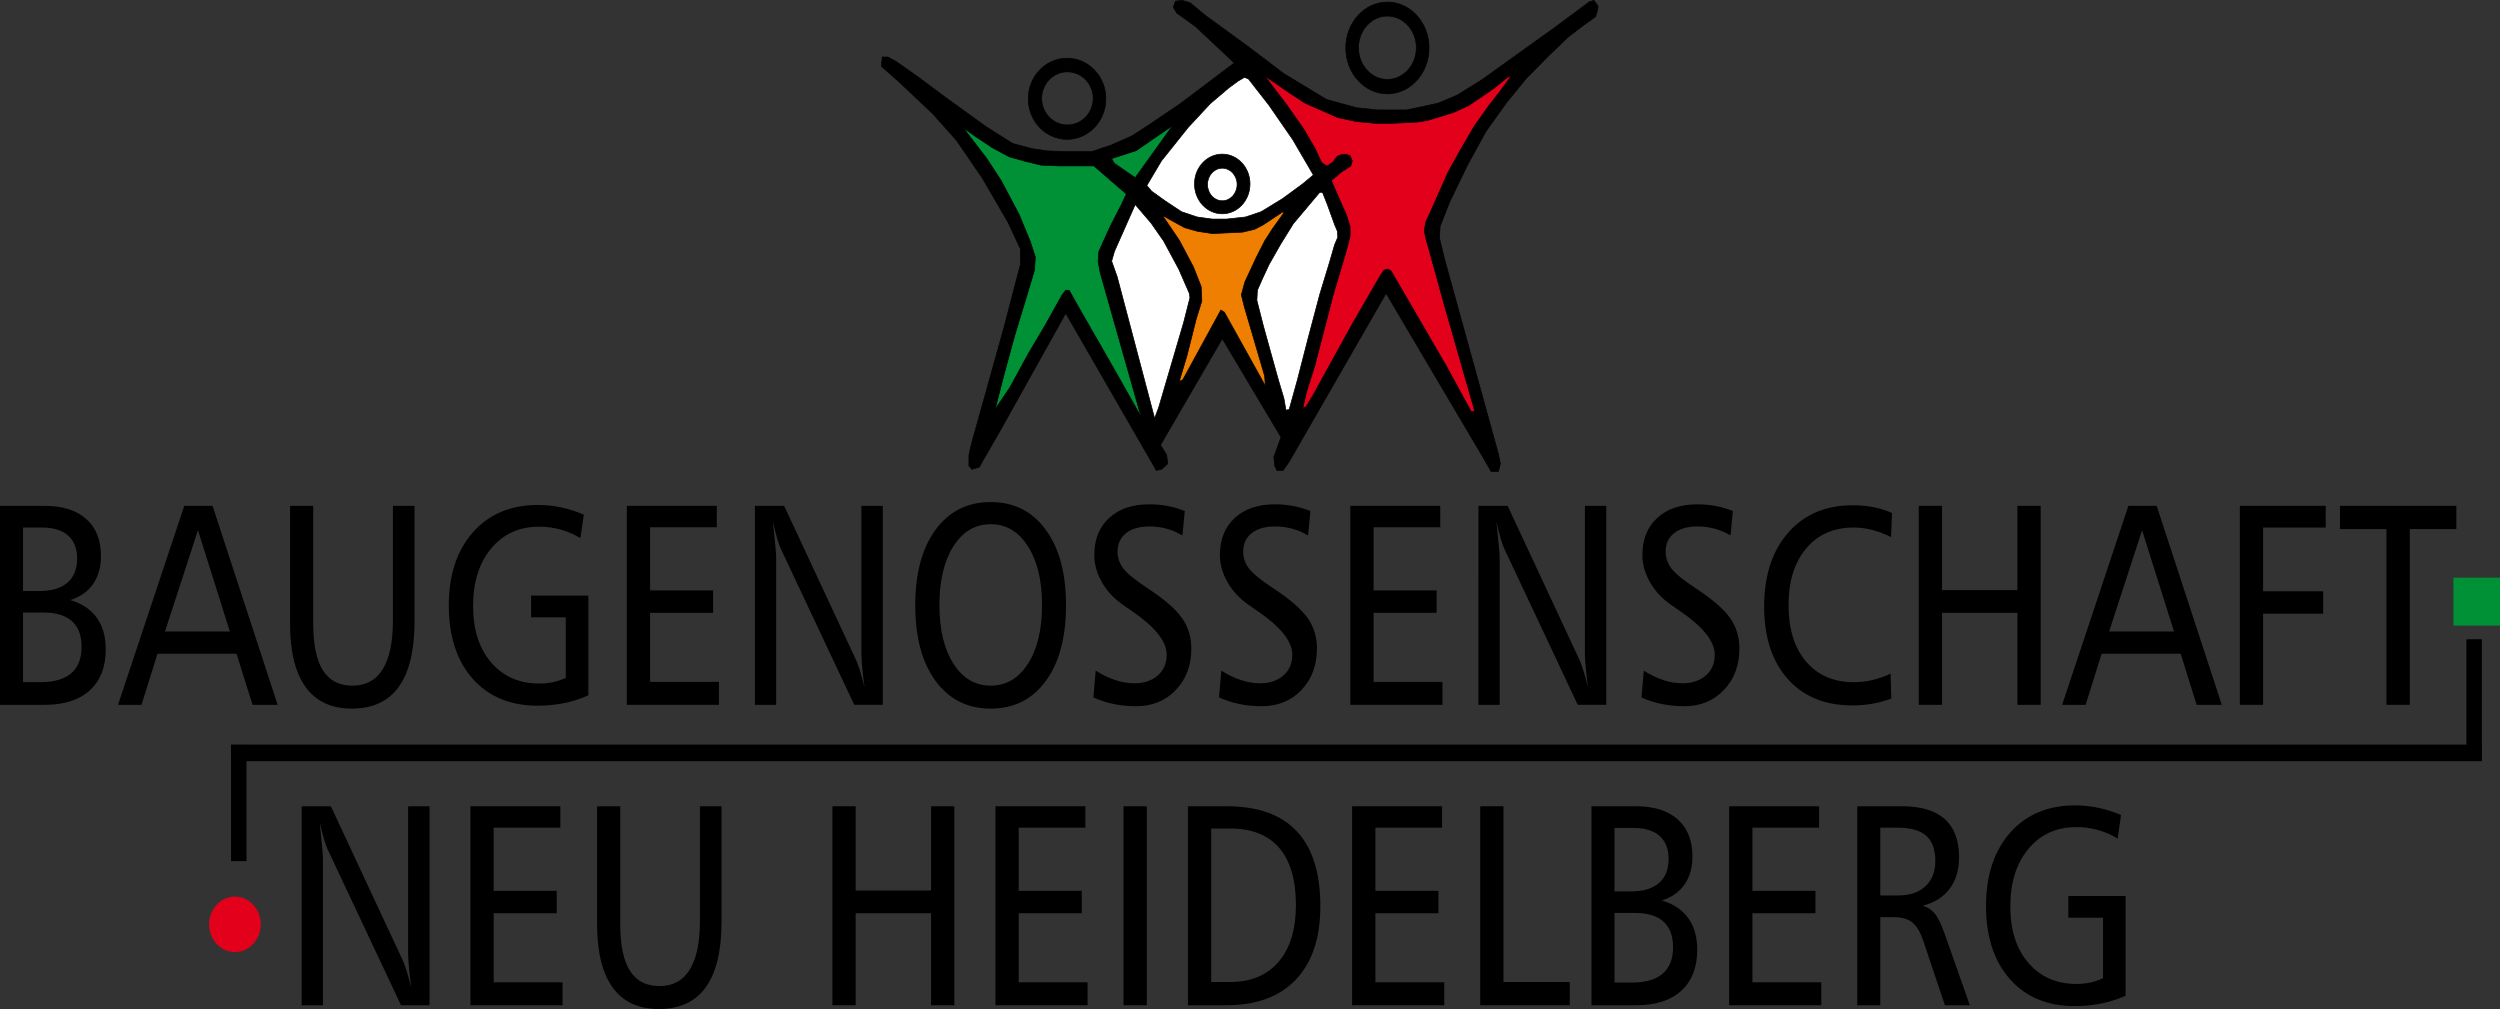 <?xml version="1.0" encoding="utf-8"?>
<!-- Generator: Adobe Illustrator 15.1.0, SVG Export Plug-In . SVG Version: 6.00 Build 0)  -->
<!DOCTYPE svg PUBLIC "-//W3C//DTD SVG 1.1//EN" "http://www.w3.org/Graphics/SVG/1.1/DTD/svg11.dtd">
<svg version="1.1" id="Ebene_1" xmlns="http://www.w3.org/2000/svg" xmlns:xlink="http://www.w3.org/1999/xlink" x="0px" y="0px"
	 width="777.627px" height="313.857px" viewBox="0 0 777.627 313.857" enable-background="new 0 0 777.627 313.857"
	 xml:space="preserve">
<rect x="0" y="0" width="777.627" height="313.857" fill="#333333" stroke="none"/>
<g>
	<path d="M7.16,190.529v21.647h5.483c4.194,0,7.371-0.922,9.519-2.78c2.146-1.858,3.214-4.595,3.214-8.192
		c0-3.522-0.993-6.17-2.979-7.969c-1.998-1.799-4.938-2.706-8.847-2.706H7.16L7.16,190.529z M7.16,164.094v19.729h5.272
		c3.723,0,6.589-0.877,8.574-2.616s2.978-4.223,2.978-7.449c0-3.137-0.931-5.53-2.804-7.182c-1.861-1.65-4.554-2.482-8.064-2.482
		H7.16L7.16,164.094z M0,157.344h13.848c5.596,0,9.927,1.367,12.979,4.089c3.053,2.735,4.578,6.571,4.578,11.509
		c0,3.42-0.807,6.317-2.432,8.683s-3.996,4.044-7.098,5.025c3.586,1.056,6.329,2.87,8.202,5.472
		c1.874,2.603,2.816,5.873,2.816,9.828c0,5.486-1.649,9.738-4.938,12.757c-3.302,3.02-7.979,4.534-14.035,4.534H0V157.344L0,157.344
		z"/>
	<path d="M61.572,164.926l-10.25,31.491h20.178L61.572,164.926L61.572,164.926z M57.316,157.344h8.798l20.252,61.896h-7.818
		l-4.977-15.894H48.99l-4.977,15.894h-7.309L57.316,157.344L57.316,157.344z"/>
	<path d="M90.224,157.344h7.197V193.8c0,6.633,1.005,11.523,3.016,14.705c2.011,3.183,5.075,4.772,9.195,4.772
		c4.169,0,7.309-1.71,9.418-5.114c2.109-3.42,3.165-8.46,3.165-15.136v-35.685h6.725v35.848c0,9.068-1.625,15.864-4.876,20.414
		c-3.238,4.535-8.127,6.81-14.642,6.81c-6.304,0-11.081-2.215-14.32-6.661c-3.251-4.444-4.876-11.002-4.876-19.685v-36.725H90.224z"
		/>
	<path d="M181.589,160.079l-1.055,7.315c-1.96-1.189-4.021-2.082-6.18-2.677c-2.159-0.596-4.368-0.893-6.613-0.893
		c-6.229,0-11.219,2.26-14.966,6.779c-3.748,4.506-5.622,10.481-5.622,17.932c0,7.314,1.874,13.158,5.622,17.529
		c3.747,4.371,8.761,6.557,15.039,6.557c1.428,0,2.817-0.147,4.183-0.431c1.353-0.298,2.692-0.743,3.996-1.354v-18.822h-10.795
		v-6.75h17.806v31.016c-2.396,1.07-4.914,1.888-7.544,2.423s-5.385,0.803-8.265,0.803c-8.487,0-15.2-2.795-20.165-8.385
		c-4.95-5.591-7.433-13.174-7.433-22.764c0-9.53,2.506-17.128,7.507-22.793c5-5.665,11.751-8.489,20.227-8.489
		c2.406,0,4.79,0.252,7.172,0.743C176.874,158.311,179.243,159.068,181.589,160.079L181.589,160.079z"/>
	<polygon points="194.978,157.344 222.947,157.344 222.947,164.004 202.211,164.004 202.211,183.646 221.817,183.646 
		221.817,190.618 202.211,190.618 202.211,212.103 223.629,212.103 223.629,219.239 194.978,219.239 	"/>
	<path d="M234.822,157.344h9.083l22.473,48.174c0.311,0.697,0.694,1.77,1.142,3.195c0.447,1.442,0.918,3.139,1.402,5.085
		c-0.311-2.273-0.559-4.312-0.72-6.126c-0.175-1.812-0.262-3.375-0.262-4.684v-45.646h6.651v61.896h-8.873l-22.869-48.604
		c-0.285-0.595-0.633-1.562-1.055-2.943c-0.409-1.383-0.869-3.183-1.377-5.382c0.359,3.314,0.621,5.857,0.782,7.672
		c0.161,1.799,0.235,3.093,0.235,3.866v45.392h-6.614L234.822,157.344L234.822,157.344z"/>
	<path d="M308.156,163.052c-4.827,0-8.686,2.29-11.59,6.854c-2.903,4.579-4.354,10.675-4.354,18.272
		c0,7.643,1.452,13.737,4.354,18.272c2.904,4.55,6.763,6.824,11.59,6.824c4.814,0,8.673-2.274,11.589-6.824
		c2.917-4.535,4.381-10.631,4.381-18.272c0-7.599-1.465-13.693-4.394-18.272C316.806,165.343,312.947,163.052,308.156,163.052
		L308.156,163.052z M308.156,156.169c7.223,0,12.931,2.87,17.124,8.608c4.207,5.725,6.304,13.56,6.304,23.492
		c0,9.962-2.098,17.812-6.278,23.536c-4.194,5.738-9.915,8.607-17.149,8.607c-7.222,0-12.93-2.869-17.148-8.607
		c-4.207-5.726-6.316-13.574-6.316-23.536c0-9.934,2.109-17.769,6.316-23.492C295.227,159.039,300.935,156.169,308.156,156.169
		L308.156,156.169z"/>
	<path d="M368.525,158.965l-0.731,7.582c-1.602-0.937-3.239-1.635-4.927-2.096c-1.675-0.461-3.45-0.699-5.286-0.699
		c-3.127,0-5.571,0.699-7.333,2.097c-1.75,1.383-2.631,3.302-2.631,5.738c0,1.918,0.597,3.658,1.787,5.233
		c1.179,1.562,3.748,3.644,7.668,6.229c5.112,3.36,8.636,6.424,10.584,9.188c1.937,2.75,2.904,5.902,2.904,9.44
		c0,5.264-1.602,9.575-4.814,12.936c-3.214,3.376-7.333,5.056-12.384,5.056c-2.445,0-4.778-0.237-7.011-0.699
		c-2.233-0.461-4.318-1.145-6.254-2.035l0.72-8.327c2.134,1.339,4.194,2.319,6.179,2.959c1.998,0.64,3.935,0.967,5.82,0.967
		c3.028,0,5.472-0.817,7.309-2.438c1.85-1.62,2.769-3.775,2.769-6.452c0-4.147-3.624-8.684-10.87-13.619
		c-1.216-0.817-2.134-1.457-2.767-1.918c-2.768-1.918-4.938-4.252-6.516-7.019c-1.576-2.766-2.357-5.591-2.357-8.488
		c0-4.833,1.539-8.653,4.604-11.479c3.065-2.84,7.234-4.252,12.521-4.252c1.96,0,3.871,0.178,5.708,0.521
		C365.063,157.744,366.824,158.266,368.525,158.965L368.525,158.965z"/>
	<path d="M407.6,158.965l-0.73,7.582c-1.602-0.937-3.239-1.635-4.928-2.096c-1.674-0.461-3.449-0.699-5.285-0.699
		c-3.127,0-5.571,0.699-7.333,2.097c-1.75,1.383-2.631,3.302-2.631,5.738c0,1.918,0.596,3.658,1.787,5.233
		c1.179,1.562,3.748,3.644,7.667,6.229c5.113,3.36,8.637,6.424,10.586,9.188c1.936,2.75,2.902,5.902,2.902,9.44
		c0,5.264-1.601,9.575-4.814,12.936c-3.213,3.376-7.332,5.056-12.383,5.056c-2.445,0-4.778-0.237-7.011-0.699
		c-2.234-0.461-4.318-1.145-6.254-2.035l0.72-8.327c2.134,1.339,4.194,2.319,6.179,2.959c1.998,0.64,3.936,0.967,5.819,0.967
		c3.027,0,5.473-0.817,7.309-2.438c1.851-1.62,2.769-3.775,2.769-6.452c0-4.147-3.623-8.684-10.869-13.619
		c-1.217-0.817-2.135-1.457-2.769-1.918c-2.767-1.918-4.938-4.252-6.515-7.019c-1.576-2.766-2.357-5.591-2.357-8.488
		c0-4.833,1.539-8.653,4.604-11.479c3.065-2.84,7.234-4.252,12.521-4.252c1.962,0,3.871,0.178,5.707,0.521
		C404.139,157.744,405.9,158.266,407.6,158.965L407.6,158.965z"/>
	<polygon points="420.021,157.344 447.99,157.344 447.99,164.004 427.256,164.004 427.256,183.646 446.861,183.646 446.861,190.618 
		427.256,190.618 427.256,212.103 448.674,212.103 448.674,219.239 420.021,219.239 	"/>
	<path d="M459.865,157.344h9.084l22.474,48.174c0.311,0.697,0.692,1.77,1.141,3.195c0.447,1.442,0.918,3.139,1.402,5.085
		c-0.312-2.273-0.56-4.312-0.72-6.126c-0.174-1.812-0.262-3.375-0.262-4.684v-45.646h6.652v61.896h-8.873l-22.869-48.604
		c-0.285-0.595-0.633-1.562-1.055-2.943c-0.41-1.383-0.869-3.183-1.377-5.382c0.358,3.314,0.618,5.857,0.78,7.672
		c0.16,1.799,0.236,3.093,0.236,3.866v45.392h-6.615L459.865,157.344L459.865,157.344z"/>
	<path d="M539.008,158.965l-0.73,7.582c-1.602-0.937-3.24-1.635-4.928-2.096c-1.674-0.461-3.449-0.699-5.285-0.699
		c-3.127,0-5.572,0.699-7.334,2.097c-1.75,1.383-2.631,3.302-2.631,5.738c0,1.918,0.596,3.658,1.787,5.233
		c1.18,1.562,3.748,3.644,7.668,6.229c5.113,3.36,8.637,6.424,10.586,9.188c1.936,2.75,2.902,5.902,2.902,9.44
		c0,5.264-1.601,9.575-4.814,12.936c-3.213,3.376-7.334,5.056-12.383,5.056c-2.445,0-4.777-0.237-7.012-0.699
		c-2.235-0.461-4.318-1.145-6.255-2.035l0.722-8.327c2.133,1.339,4.192,2.319,6.178,2.959c1.998,0.64,3.934,0.967,5.82,0.967
		c3.026,0,5.473-0.817,7.309-2.438c1.851-1.62,2.769-3.775,2.769-6.452c0-4.147-3.623-8.684-10.869-13.619
		c-1.217-0.817-2.136-1.457-2.769-1.918c-2.768-1.918-4.938-4.252-6.516-7.019c-1.577-2.766-2.357-5.591-2.357-8.488
		c0-4.833,1.539-8.653,4.604-11.479c3.063-2.84,7.233-4.252,12.521-4.252c1.959,0,3.871,0.178,5.707,0.521
		C535.547,157.744,537.309,158.266,539.008,158.965L539.008,158.965z"/>
	<path d="M588.506,159.559l-0.285,7.493c-1.998-0.98-3.935-1.725-5.844-2.216c-1.898-0.49-3.834-0.743-5.795-0.743
		c-6.205,0-11.132,2.172-14.779,6.513c-3.648,4.342-5.474,10.2-5.474,17.574c0,7.464,1.812,13.337,5.449,17.604
		c3.635,4.267,8.599,6.408,14.877,6.408c1.986,0,3.922-0.224,5.82-0.669c1.885-0.461,3.746-1.115,5.596-1.992l0.211,7.746
		c-1.787,0.698-3.696,1.232-5.731,1.591c-2.047,0.371-4.195,0.55-6.479,0.55c-8.461,0-15.125-2.75-20.014-8.252
		c-4.877-5.501-7.322-13.01-7.322-22.51c0-9.605,2.494-17.263,7.472-22.957c4.977-5.694,11.676-8.534,20.09-8.534
		c2.246,0,4.403,0.193,6.453,0.595C584.797,158.146,586.706,158.741,588.506,159.559L588.506,159.559z"/>
	<polygon points="596.831,157.344 604.066,157.344 604.066,183.556 627.52,183.556 627.52,157.344 634.754,157.344 634.754,219.239 
		627.52,219.239 627.52,190.618 604.066,190.618 604.066,219.239 596.831,219.239 	"/>
	<path d="M666.297,164.926l-10.25,31.491h20.178L666.297,164.926L666.297,164.926z M662.041,157.344h8.797l20.252,61.896h-7.818
		l-4.975-15.894h-24.582l-4.978,15.894h-7.309L662.041,157.344L662.041,157.344z"/>
	<polygon points="696.697,157.344 723.413,157.344 723.413,164.094 703.932,164.094 703.932,183.913 722.618,183.913 
		722.618,190.885 703.932,190.885 703.932,219.239 696.697,219.239 	"/>
	<polygon points="727.844,157.344 764.053,157.344 764.053,164.569 749.584,164.569 749.584,219.239 742.312,219.239 
		742.312,164.569 727.844,164.569 	"/>
	<path d="M93.837,250.786h9.083l22.472,48.174c0.312,0.698,0.695,1.77,1.143,3.196c0.446,1.442,0.918,3.137,1.401,5.085
		c-0.31-2.275-0.558-4.312-0.72-6.126c-0.174-1.813-0.261-3.375-0.261-4.684v-45.646h6.65v61.896h-8.873l-22.869-48.604
		c-0.284-0.595-0.633-1.562-1.055-2.944c-0.409-1.383-0.869-3.182-1.377-5.382c0.36,3.315,0.62,5.857,0.781,7.672
		c0.162,1.8,0.236,3.094,0.236,3.865v45.394h-6.614v-61.896H93.837z"/>
	<polygon points="146.326,250.786 174.295,250.786 174.295,257.447 153.56,257.447 153.56,277.089 173.166,277.089 173.166,284.062 
		153.56,284.062 153.56,305.546 174.977,305.546 174.977,312.683 146.326,312.683 	"/>
	<path d="M185.723,250.786h7.197v36.457c0,6.632,1.005,11.523,3.015,14.705s5.075,4.771,9.195,4.771c4.169,0,7.309-1.71,9.418-5.113
		c2.109-3.42,3.164-8.46,3.164-15.137v-35.685h6.726v35.848c0,9.069-1.625,15.864-4.876,20.414
		c-3.239,4.535-8.128,6.811-14.643,6.811c-6.305,0-11.081-2.216-14.319-6.661c-3.251-4.445-4.877-11.002-4.877-19.687V250.786
		L185.723,250.786z"/>
	<polygon points="258.922,250.786 266.156,250.786 266.156,276.999 289.609,276.999 289.609,250.786 296.843,250.786 
		296.843,312.683 289.609,312.683 289.609,284.062 266.156,284.062 266.156,312.683 258.922,312.683 	"/>
	<polygon points="309.636,250.786 337.605,250.786 337.605,257.447 316.87,257.447 316.87,277.089 336.477,277.089 336.477,284.062 
		316.87,284.062 316.87,305.546 338.287,305.546 338.287,312.683 309.636,312.683 	"/>
	<polygon points="349.48,250.786 356.715,250.786 356.715,312.683 349.48,312.683 	"/>
	<path d="M376.742,257.715v47.742h5.895c6.439,0,11.465-2.097,15.063-6.289c3.599-4.208,5.396-10.109,5.396-17.708
		c0-7.762-1.726-13.648-5.174-17.692c-3.461-4.029-8.525-6.053-15.226-6.053H376.742L376.742,257.715z M369.508,250.786h12.073
		c9.666,0,16.938,2.604,21.804,7.791c4.875,5.204,7.309,12.966,7.309,23.313c0,9.872-2.531,17.471-7.596,22.793
		c-5.062,5.338-12.283,7.999-21.665,7.999h-11.925V250.786L369.508,250.786z"/>
	<polygon points="420.581,250.786 448.551,250.786 448.551,257.447 427.816,257.447 427.816,277.089 447.422,277.089 
		447.422,284.062 427.816,284.062 427.816,305.546 449.234,305.546 449.234,312.683 420.581,312.683 	"/>
	<polygon points="460.426,250.786 467.659,250.786 467.659,305.457 488.271,305.457 488.271,312.683 460.426,312.683 	"/>
	<path d="M502.193,283.973v21.646h5.486c4.192,0,7.369-0.922,9.518-2.78c2.146-1.857,3.213-4.594,3.213-8.191
		c0-3.523-0.991-6.17-2.979-7.969c-1.998-1.8-4.938-2.706-8.849-2.706H502.193L502.193,283.973z M502.193,257.537v19.729h5.275
		c3.723,0,6.588-0.877,8.573-2.616c1.984-1.739,2.978-4.224,2.978-7.449c0-3.138-0.93-5.531-2.803-7.182
		c-1.861-1.65-4.556-2.482-8.066-2.482H502.193L502.193,257.537z M495.034,250.786h13.849c5.596,0,9.926,1.368,12.979,4.09
		c3.053,2.735,4.58,6.571,4.58,11.508c0,3.419-0.807,6.318-2.434,8.684c-1.625,2.364-3.994,4.044-7.099,5.024
		c3.586,1.057,6.33,2.869,8.203,5.473c1.873,2.602,2.816,5.873,2.816,9.828c0,5.485-1.65,9.737-4.939,12.757
		c-3.299,3.018-7.979,4.534-14.033,4.534h-13.922V250.786L495.034,250.786z"/>
	<polygon points="537.857,250.786 565.825,250.786 565.825,257.447 545.092,257.447 545.092,277.089 564.697,277.089 
		564.697,284.062 545.092,284.062 545.092,305.546 566.508,305.546 566.508,312.683 537.857,312.683 	"/>
	<path d="M584.861,257.447v21.084h5.56c3.61,0,6.438-0.952,8.487-2.855c2.047-1.902,3.076-4.52,3.076-7.864
		c0-3.568-0.955-6.186-2.854-7.865c-1.898-1.665-4.877-2.498-8.923-2.498L584.861,257.447L584.861,257.447z M577.7,250.786h13.922
		c5.896,0,10.324,1.324,13.291,3.985c2.966,2.661,4.453,6.615,4.453,11.864c0,3.926-0.967,7.182-2.901,9.782
		c-1.949,2.604-4.729,4.356-8.363,5.293c1.551,0.491,2.805,1.339,3.771,2.528c0.969,1.188,1.973,3.256,3.016,6.229l7.83,22.214
		h-7.756l-6.799-20.25c-0.896-2.617-2.023-4.461-3.378-5.547c-1.362-1.069-3.286-1.604-5.78-1.604h-4.146v27.401h-7.16V250.786
		L577.7,250.786z"/>
	<path d="M659.747,253.522l-1.055,7.314c-1.961-1.188-4.021-2.082-6.18-2.677c-2.16-0.595-4.369-0.892-6.613-0.892
		c-6.229,0-11.219,2.26-14.967,6.778c-3.746,4.505-5.621,10.482-5.621,17.933c0,7.313,1.875,13.157,5.621,17.528
		c3.748,4.371,8.762,6.558,15.041,6.558c1.426,0,2.815-0.148,4.182-0.432c1.353-0.298,2.691-0.743,3.994-1.354v-18.823h-10.795
		v-6.75h17.808v31.017c-2.396,1.069-4.914,1.888-7.546,2.423c-2.631,0.535-5.385,0.803-8.264,0.803
		c-8.488,0-15.201-2.795-20.164-8.385c-4.951-5.591-7.434-13.174-7.434-22.765c0-9.529,2.508-17.128,7.508-22.793
		s11.752-8.489,20.227-8.489c2.406,0,4.789,0.253,7.173,0.743C655.031,251.753,657.402,252.511,659.747,253.522L659.747,253.522z"/>
	<polygon points="71.854,231.599 71.859,231.599 71.859,231.581 76.666,231.581 76.666,231.599 767.18,231.599 767.18,198.834 
		771.984,198.833 771.984,231.599 772.018,231.599 772.018,236.766 76.666,236.766 76.666,267.866 71.859,267.866 71.859,236.766 
		71.854,236.766 	"/>
	<polygon fill="#009036" points="763.154,179.688 777.627,179.688 777.627,194.59 763.154,194.59 	"/>
	<path fill="#E2001A" d="M73.069,278.886c4.42,0,8.027,3.878,8.027,8.63c0,4.753-3.605,8.629-8.027,8.629
		c-4.421,0-8.026-3.876-8.026-8.629C65.042,282.764,68.648,278.886,73.069,278.886L73.069,278.886z"/>
	<polygon stroke="#000000" stroke-width="0.216" stroke-miterlimit="2.613" points="274.149,20.611 279.596,25.433 290.169,35.421 
		297.538,43.687 305.548,55.398 313.558,69.175 317.402,77.441 317.402,82.263 312.276,101.895 304.586,129.449 302.344,137.371 
		301.382,141.504 301.382,144.949 302.344,145.981 304.586,145.292 311.315,133.583 331.5,97.417 359.694,146.326 361.296,145.981 
		363.219,144.26 362.898,141.504 360.976,138.404 380.199,105.339 398.463,135.993 396.219,142.193 396.538,144.949 397.18,146.326 
		399.104,146.326 401.025,143.571 431.143,91.218 461.26,142.193 463.822,146.67 466.064,146.67 466.704,144.26 466.064,141.159 
		449.404,80.885 447.738,74.046 447.952,70.339 450.971,62.692 456.359,51.569 462.18,40.91 468.646,31.873 474.684,24.458 
		482.012,17.042 487.831,11.48 492.359,8.004 496.238,5.225 496.9,3.334 497.073,1.912 495.807,0.126 494.303,0.598 492.788,1.749 
		483.09,8.932 461.102,24.689 453.342,29.555 447.307,32.104 437.605,34.19 428.338,34.19 421.87,33.495 412.602,30.945 
		399.238,22.835 388.243,14.493 374.879,4.76 370.137,0.821 367.766,0.126 365.61,0.358 364.963,2.212 366.041,4.065 371.861,8.237 
		383.933,19.591 381.13,21.677 367.334,32.104 357.419,38.824 352.03,42.3 345.779,45.081 339.528,47.166 332.198,47.166 
		325.732,46.935 320.99,46.24 314.953,44.618 306.547,39.288 294.045,30.251 285.638,23.994 278.741,19.128 276.153,17.737 
		274.429,17.737 	"/>
	<polygon fill="#FFFFFF" stroke="#000000" stroke-width="0.216" stroke-miterlimit="2.613" points="353.108,63.619 346.641,78.218 
		345.779,81.23 347.503,86.096 359.144,130.124 360.437,126.648 368.197,100.231 370.137,92.584 369.921,91.194 366.688,83.779 
		361.946,74.973 358.066,69.412 	"/>
	<polygon fill="#FFFFFF" stroke="#000000" stroke-width="0.216" stroke-miterlimit="2.613" points="356.722,57.697 361.279,50.021 
		369.634,39.57 376.47,32.219 382.243,27.321 385.129,25.198 387.104,24.055 388.32,24.545 394.698,32.71 402.145,43.489 
		408.525,54.43 405.182,57.207 398.952,61.779 392.27,65.862 387.408,67.495 381.484,68.148 377.078,68.148 372.368,67.495 
		367.507,65.862 362.342,62.432 358.24,59.493 	"/>
	<polygon fill="#FFFFFF" stroke="#000000" stroke-width="0.216" stroke-miterlimit="2.613" points="410.5,59.82 406.245,64.882 
		402.309,69.546 398.359,75.915 394.738,82.283 392.6,86.882 391.118,90.244 390.952,93.427 392.928,101.211 394.738,107.756 
		397.7,118.37 399.346,123.854 400.004,127.568 400.991,127.392 403.459,118.547 406.915,105.103 410.536,91.481 413.497,81.752 
		415.143,76.091 416.131,73.792 415.967,71.846 415.143,69.9 412.84,63.532 411.359,59.817 	"/>
	<path stroke="#000000" stroke-width="0.216" stroke-miterlimit="2.613" d="M331.91,18.1c-6.647,0-12.07,5.67-12.07,12.622
		c0,6.953,5.423,12.624,12.07,12.624c6.649,0,12.072-5.672,12.072-12.624S338.56,18.1,331.91,18.1z M332.021,38.862
		c-4.411,0-8.011-3.709-8.011-8.258c0-4.548,3.6-8.258,8.011-8.258c4.413,0,8.011,3.709,8.011,8.258S336.434,38.862,332.021,38.862z
		"/>
	<path stroke="#000000" stroke-width="0.216" stroke-miterlimit="2.613" d="M380.183,47.937c-4.755,0-8.636,4.169-8.636,9.281
		c0,5.114,3.881,9.284,8.636,9.284s8.635-4.17,8.635-9.284C388.818,52.106,384.938,47.937,380.183,47.937z M380.198,62.456
		c-2.539,0-4.609-2.278-4.609-5.072s2.07-5.071,4.609-5.071c2.538,0,4.608,2.277,4.608,5.071S382.736,62.456,380.198,62.456z"/>
	<path stroke="#000000" stroke-width="0.216" stroke-miterlimit="2.613" d="M431.557,0.64c-7.131,0-12.95,6.41-12.949,14.274
		c0,7.861,5.818,14.274,12.949,14.274s12.949-6.413,12.949-14.274C444.506,7.052,438.688,0.64,431.557,0.64z M431.557,24.705
		c-4.957,0-9-4.427-9-9.854c0-5.43,4.043-9.856,9-9.856c4.955,0,8.998,4.427,8.998,9.856
		C440.555,20.278,436.512,24.705,431.557,24.705z"/>
	<polygon fill="#009036" stroke="#000000" stroke-width="0.216" stroke-miterlimit="2.613" points="345.74,49.344 353.406,46.844 
		364.747,39.056 353.108,55.277 346.653,50.835 	"/>
	<polygon fill="#009036" stroke="#000000" stroke-width="0.216" stroke-miterlimit="2.613" points="299.647,39.806 306.891,49.244 
		311.5,56.322 316.987,66.703 320.498,75.197 322.034,79.917 321.815,83.927 319.619,91.241 315.67,104.218 312.378,116.251 
		309.524,127.34 314.133,120.498 320.059,109.645 325.107,101.151 330.375,91.713 331.473,90.297 332.569,90.297 335.203,95.016 
		346.836,115.308 354.956,129.7 342.227,84.871 341.569,81.331 341.787,78.265 345.3,70.479 348.812,63.637 350.348,60.333 
		340.251,51.603 334.984,51.603 329.278,51.603 323.79,51.367 318.962,50.188 313.914,48.772 308.646,45.94 304.037,42.873 	"/>
	<polygon fill="#EE7F00" stroke="#000000" stroke-width="0.216" stroke-miterlimit="2.613" points="361.541,66.939 366.809,74.725 
		371.198,82.983 373.613,89.118 373.832,93.601 372.076,99.263 369.223,110.588 366.809,118.611 367.906,118.139 379.758,96.432 
		380.856,97.139 393.586,120.026 393.366,116.959 387.001,95.252 386.123,91.713 387.221,87.702 390.732,80.152 393.366,74.961 
		395.781,71.186 399.512,65.995 398.854,65.995 392.934,69.918 390.221,71.331 386.441,72.214 377.156,72.656 372.473,71.949 
		368.446,70.801 363.927,68.328 	"/>
	<polygon fill="#E2001A" stroke="#000000" stroke-width="0.216" stroke-miterlimit="2.613" points="393.377,23.604 400.232,32.601 
		405.413,39.978 409.092,46.275 411.098,50.593 412.77,51.672 414.609,50.413 415.945,48.614 417.282,48.074 418.786,48.074 
		419.956,48.434 420.627,50.052 420.125,51.673 417.282,53.472 414.105,56.171 416.447,61.568 418.786,66.787 419.956,70.565 
		419.956,73.444 418.954,77.402 414.775,91.437 408.924,113.927 406.418,121.846 405.245,126.883 406.25,126.523 408.422,122.925 
		420.627,100.793 429.486,85.5 430.49,84.06 431.659,83.7 432.661,84.24 437.678,92.876 449.715,113.569 457.572,127.963 
		458.741,127.963 449.047,94.135 444.532,77.763 443.361,73.624 443.027,71.465 443.529,68.946 445.032,65.708 450.383,53.652 
		454.061,46.995 458.573,39.257 462.754,33.32 466.264,28.821 470.109,23.604 468.771,24.143 464.592,27.562 456.902,32.78 
		452.223,34.939 444.031,37.458 440.688,37.998 433.163,38.358 427.814,38.358 421.965,37.818 416.113,36.559 405.915,32.061 
		401.234,29.001 397.055,26.123 	"/>
</g>
</svg>
